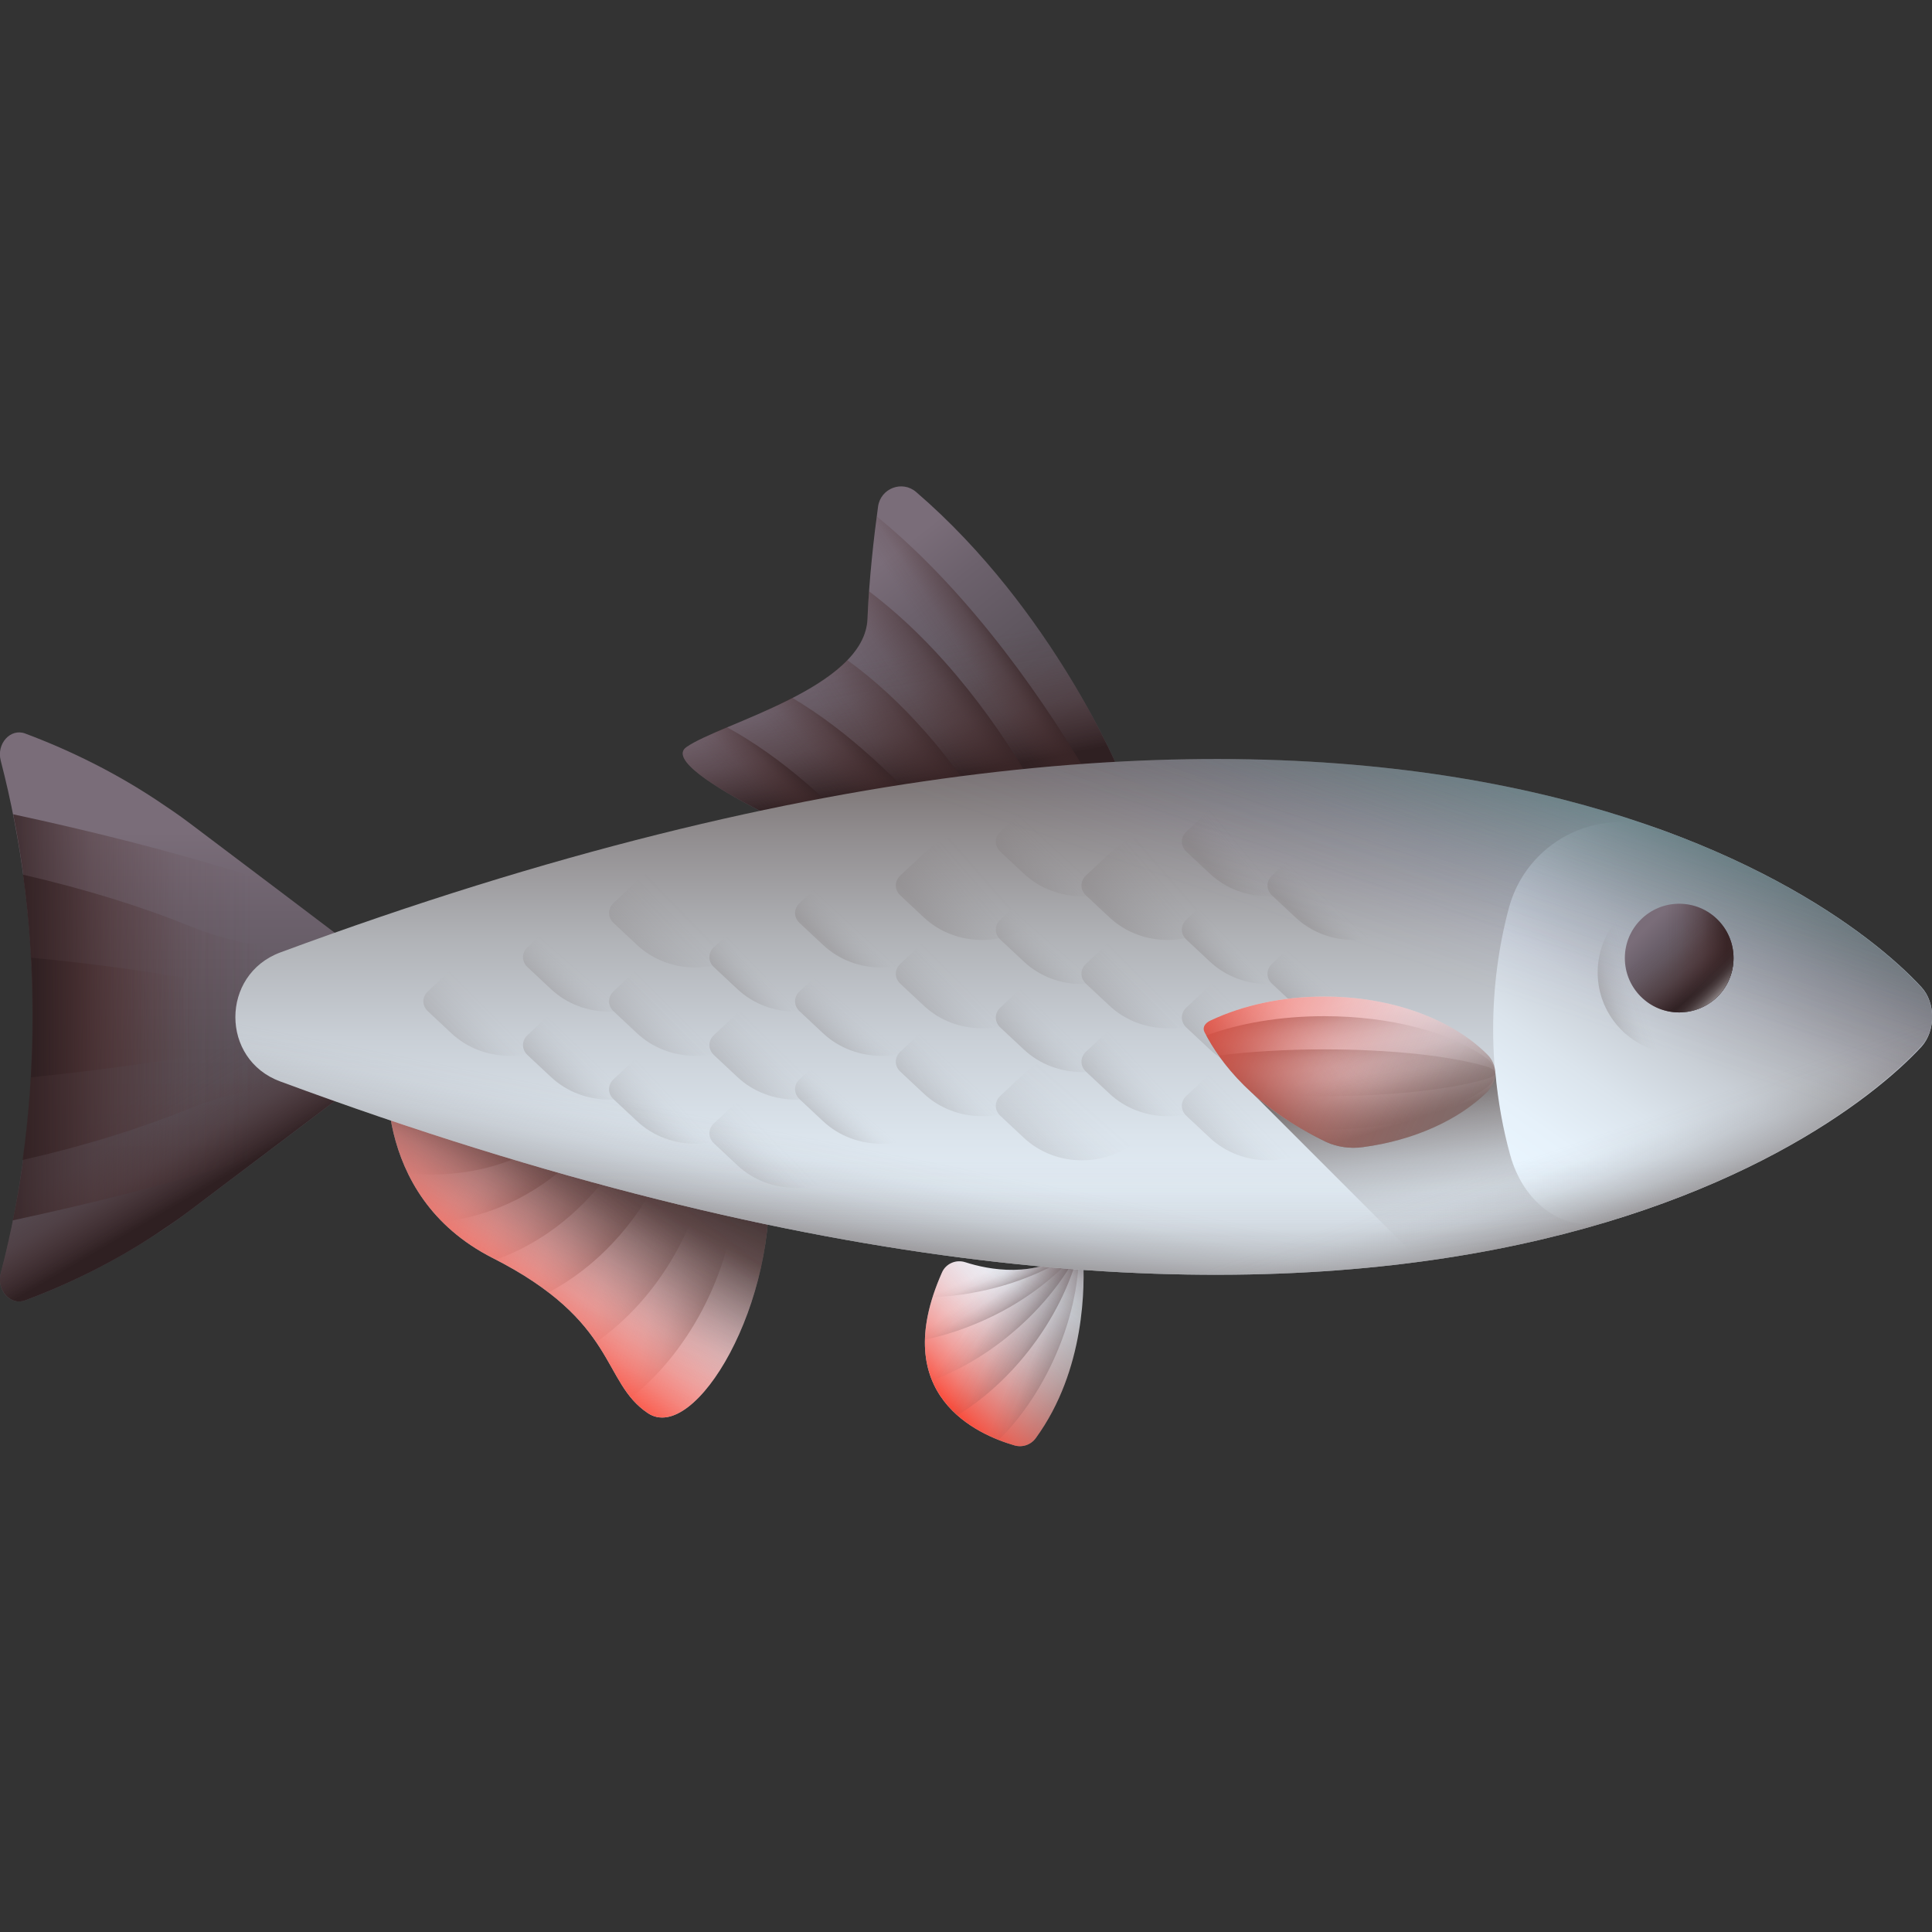 <svg id="Layer_44" enable-background="new 0 0 512 512" viewBox="0 0 512 512" xmlns="http://www.w3.org/2000/svg" xmlns:xlink="http://www.w3.org/1999/xlink"><rect x="0" y="0" width="512" height="512" fill="#333333" stroke="none"/><linearGradient id="lg1"><stop offset="0" stop-color="#eaf6ff"/><stop offset=".15" stop-color="#e6f1fa"/><stop offset=".319" stop-color="#dbe4ec"/><stop offset=".497" stop-color="#c9cfd6"/><stop offset=".681" stop-color="#b0b2b6"/><stop offset=".869" stop-color="#908c8e"/><stop offset="1" stop-color="#766e6e"/></linearGradient><linearGradient id="SVGID_1_" gradientTransform="matrix(1 .017 .017 -1 441.723 652.257)" gradientUnits="userSpaceOnUse" x1="-192.465" x2="-150.796" xlink:href="#lg1" y1="306.801" y2="277.57"/><linearGradient id="lg2"><stop offset="0" stop-color="#fd3e2b" stop-opacity="0"/><stop offset=".194" stop-color="#fd3e2b" stop-opacity=".011"/><stop offset=".328" stop-color="#fd3e2b" stop-opacity=".047"/><stop offset=".444" stop-color="#fd3e2b" stop-opacity=".108"/><stop offset=".55" stop-color="#fd3e2b" stop-opacity=".194"/><stop offset=".649" stop-color="#fd3e2b" stop-opacity=".306"/><stop offset=".743" stop-color="#fd3e2b" stop-opacity=".443"/><stop offset=".833" stop-color="#fd3e2b" stop-opacity=".606"/><stop offset=".917" stop-color="#fd3e2b" stop-opacity=".789"/><stop offset=".999" stop-color="#fd3e2b" stop-opacity=".996"/><stop offset="1" stop-color="#fd3e2b"/></linearGradient><linearGradient id="SVGID_00000150082610482478741380000011909716050792456881_" gradientTransform="matrix(.895 .446 .446 -.895 -102.552 377.849)" gradientUnits="userSpaceOnUse" x1="329.898" x2="311.391" xlink:href="#lg2" y1="211.396" y2="161.72"/><linearGradient id="lg3"><stop offset="0" stop-color="#593636" stop-opacity="0"/><stop offset=".277" stop-color="#543333" stop-opacity=".101"/><stop offset=".596" stop-color="#482d2e" stop-opacity=".396"/><stop offset=".933" stop-color="#332224" stop-opacity=".883"/><stop offset="1" stop-color="#2f2022"/></linearGradient><linearGradient id="SVGID_00000183967378990272656780000000430484789685846697_" gradientTransform="matrix(1 .017 .017 -1 441.723 652.257)" gradientUnits="userSpaceOnUse" x1="-175.64" x2="-161.278" xlink:href="#lg3" y1="294.338" y2="289.198"/><linearGradient id="SVGID_00000045620218275566344630000015011513580095445932_" gradientTransform="matrix(1 .017 .017 -1 441.723 652.257)" gradientUnits="userSpaceOnUse" x1="-184.422" x2="-167.642" xlink:href="#lg3" y1="299.81" y2="291.193"/><linearGradient id="SVGID_00000054265039132318167520000012602097235862582667_" gradientTransform="matrix(1 .017 .017 -1 441.723 652.257)" gradientUnits="userSpaceOnUse" x1="-185.548" x2="-172.396" xlink:href="#lg3" y1="304.246" y2="294.722"/><linearGradient id="SVGID_00000154423385938104890300000009148386281500520065_" gradientTransform="matrix(1 .017 .017 -1 441.723 652.257)" gradientUnits="userSpaceOnUse" x1="-183.491" x2="-177.596" xlink:href="#lg3" y1="308.97" y2="300.051"/><linearGradient id="SVGID_00000163755548910618921970000015698239395658769855_" gradientTransform="matrix(1 .017 .017 -1 441.723 652.257)" gradientUnits="userSpaceOnUse" x1="-181.543" x2="-178.671" xlink:href="#lg3" y1="313.741" y2="307.089"/><linearGradient id="SVGID_00000020385918252694338480000009853814752767125669_" gradientTransform="matrix(1 .017 .017 -1 441.723 652.257)" gradientUnits="userSpaceOnUse" x1="-176.804" x2="-169.094" xlink:href="#lg3" y1="307.439" y2="322.103"/><linearGradient id="SVGID_00000086687430139861484270000008463562623512231815_" gradientTransform="matrix(.996 -.09 .09 .996 -14.947 2022.812)" gradientUnits="userSpaceOnUse" x1="301.578" x2="323.255" xlink:href="#lg1" y1="-1662.037" y2="-1692.532"/><linearGradient id="lg4"><stop offset="0" stop-color="#766e6e" stop-opacity="0"/><stop offset=".166" stop-color="#766e6e" stop-opacity=".04"/><stop offset=".356" stop-color="#766e6e" stop-opacity=".158"/><stop offset=".558" stop-color="#766e6e" stop-opacity=".353"/><stop offset=".769" stop-color="#766e6e" stop-opacity=".626"/><stop offset=".985" stop-color="#766e6e" stop-opacity=".973"/><stop offset="1" stop-color="#766e6e"/></linearGradient><linearGradient id="SVGID_00000032647459897952615070000009841851189419241116_" gradientTransform="matrix(.996 -.09 .09 .996 -14.947 2022.812)" gradientUnits="userSpaceOnUse" x1="337.292" x2="363.011" xlink:href="#lg4" y1="-1665.197" y2="-1656.379"/><linearGradient id="SVGID_00000140011595158811047420000007515045731432020108_" gradientTransform="matrix(.996 -.09 .09 .996 -14.947 2022.812)" gradientUnits="userSpaceOnUse" x1="325.244" x2="356.107" xlink:href="#lg4" y1="-1676.013" y2="-1665.726"/><linearGradient id="SVGID_00000029755972798066195220000004129321989349375423_" gradientTransform="matrix(.996 -.09 .09 .996 -14.947 2022.812)" gradientUnits="userSpaceOnUse" x1="311.491" x2="338.924" xlink:href="#lg4" y1="-1684.844" y2="-1674.312"/><linearGradient id="SVGID_00000148630968160497782140000004457740914762604468_" gradientTransform="matrix(.996 -.09 .09 .996 -14.947 2022.812)" gradientUnits="userSpaceOnUse" x1="298.668" x2="331" xlink:href="#lg4" y1="-1691.488" y2="-1677.281"/><linearGradient id="SVGID_00000090283117202923002290000002864138268508889732_" gradientTransform="matrix(.996 -.09 .09 .996 -14.947 2022.812)" gradientUnits="userSpaceOnUse" x1="295.016" x2="312.652" xlink:href="#lg4" y1="-1694.769" y2="-1680.317"/><linearGradient id="SVGID_00000061458880581921909410000004734087196564375742_" gradientTransform="matrix(.996 -.09 .09 .996 -14.947 2022.812)" gradientUnits="userSpaceOnUse" x1="273.021" x2="314.763" xlink:href="#lg4" y1="-1708.953" y2="-1708.953"/><linearGradient id="SVGID_00000021077967229427242700000014023091025021062038_" gradientTransform="matrix(.996 -.09 .09 .996 -14.947 2022.812)" gradientUnits="userSpaceOnUse" x1="273.02" x2="303.843" xlink:href="#lg4" y1="-1714.491" y2="-1714.491"/><linearGradient id="SVGID_00000085215724961230887330000017677590821028378801_" gradientTransform="matrix(.978 -.209 .209 .978 -328.563 1892.443)" gradientUnits="userSpaceOnUse" x1="773.423" x2="810.781" xlink:href="#lg3" y1="-1406.956" y2="-1460.192"/><linearGradient id="SVGID_00000061461652702218512030000014700683894169813129_" gradientTransform="matrix(1 0 0 -1 0 514)" gradientUnits="userSpaceOnUse" x1="170.799" x2="127.527" xlink:href="#lg2" y1="223.53" y2="166.872"/><linearGradient id="lg5"><stop offset="0" stop-color="#7a6d79"/><stop offset=".255" stop-color="#6c616c"/><stop offset=".683" stop-color="#5b535b"/><stop offset="1" stop-color="#554e56"/></linearGradient><linearGradient id="SVGID_00000173848481821635581060000005781478980574348675_" gradientTransform="matrix(1 0 0 -1 0 514)" gradientUnits="userSpaceOnUse" x1="56.314" x2="56.314" xlink:href="#lg5" y1="293.625" y2="207.588"/><linearGradient id="SVGID_00000059997959564892642520000008490508421150046876_" gradientTransform="matrix(1 0 0 -1 0 514)" gradientUnits="userSpaceOnUse" x1="45.19" x2="60.591" xlink:href="#lg3" y1="229.011" y2="202.703"/><linearGradient id="SVGID_00000149354610599061433380000001150111665072005820_" gradientTransform="matrix(1 0 0 -1 0 514)" gradientUnits="userSpaceOnUse" x1="67.529" x2="-4.365" xlink:href="#lg3" y1="244.368" y2="244.368"/><linearGradient id="SVGID_00000182516606487984019990000018270404744027563167_" gradientTransform="matrix(1 0 0 -1 0 514)" gradientUnits="userSpaceOnUse" x1="70.737" x2="2.72" xlink:href="#lg3" y1="244.369" y2="244.369"/><linearGradient id="SVGID_00000065791416560835503260000010825099350967166598_" gradientTransform="matrix(1 0 0 -1 0 514)" gradientUnits="userSpaceOnUse" x1="50.845" x2="9.013" xlink:href="#lg3" y1="244.372" y2="244.372"/><linearGradient id="SVGID_00000036246070333247546890000004687385558608859014_" gradientTransform="matrix(1 0 0 -1 0 514)" gradientUnits="userSpaceOnUse" x1="213.529" x2="252.978" xlink:href="#lg5" y1="349.206" y2="299.043"/><linearGradient id="SVGID_00000080179514335968932070000007251114023048241544_" gradientTransform="matrix(1 0 0 -1 0 514)" gradientUnits="userSpaceOnUse" x1="233.497" x2="240.071" xlink:href="#lg3" y1="339.892" y2="305.923"/><linearGradient id="SVGID_00000093138185297603070860000014418794893943222154_" gradientTransform="matrix(1 0 0 -1 0 514)" gradientUnits="userSpaceOnUse" x1="252.401" x2="267.742" xlink:href="#lg3" y1="336.211" y2="346.439"/><linearGradient id="SVGID_00000098929742508955491140000012801296307373481602_" gradientTransform="matrix(1 0 0 -1 0 514)" gradientUnits="userSpaceOnUse" x1="239.895" x2="260.349" xlink:href="#lg3" y1="320.559" y2="334.805"/><linearGradient id="SVGID_00000035515365358383938690000013498952873168630411_" gradientTransform="matrix(1 0 0 -1 0 514)" gradientUnits="userSpaceOnUse" x1="227.789" x2="249.34" xlink:href="#lg3" y1="310.698" y2="324.578"/><linearGradient id="SVGID_00000052074888482694315160000008027433960111547579_" gradientTransform="matrix(1 0 0 -1 0 514)" gradientUnits="userSpaceOnUse" x1="216.699" x2="230.945" xlink:href="#lg3" y1="305.726" y2="318.145"/><linearGradient id="SVGID_00000163053814050663641520000006099330844848468916_" gradientTransform="matrix(1 0 0 -1 0 514)" gradientUnits="userSpaceOnUse" x1="202.427" x2="214.115" xlink:href="#lg3" y1="297.809" y2="308.767"/><linearGradient id="SVGID_00000023267371495988012040000007645290173214011574_" gradientTransform="matrix(1 0 0 -1 0 514)" gradientUnits="userSpaceOnUse" x1="287.171" x2="287.171" xlink:href="#lg1" y1="166.408" y2="312.36"/><linearGradient id="SVGID_00000007390038847677062650000004452085020062950542_" gradientTransform="matrix(1 0 0 -1 0 514)" gradientUnits="userSpaceOnUse" x1="410.392" x2="472.395" xlink:href="#lg1" y1="193.992" y2="281.895"/><linearGradient id="SVGID_00000072979035655438823830000011561835509953910176_" gradientTransform="matrix(1 0 0 -1 0 514)" gradientUnits="userSpaceOnUse" x1="300.427" x2="335.323" y1="283.793" y2="385.988"><stop offset="0" stop-color="#8795de" stop-opacity="0"/><stop offset=".105" stop-color="#8492dd" stop-opacity=".033"/><stop offset=".253" stop-color="#7c8cdb" stop-opacity=".125"/><stop offset=".427" stop-color="#6f81d8" stop-opacity=".276"/><stop offset=".621" stop-color="#5d72d3" stop-opacity=".486"/><stop offset=".828" stop-color="#465ece" stop-opacity=".751"/><stop offset="1" stop-color="#314dc9"/></linearGradient><linearGradient id="SVGID_00000014629248421153654520000007242393006660020882_" gradientTransform="matrix(1 0 0 -1 0 514)" gradientUnits="userSpaceOnUse" x1="305.477" x2="340.373" y1="298.58" y2="400.775"><stop offset="0" stop-color="#47a920" stop-opacity="0"/><stop offset=".143" stop-color="#44a822" stop-opacity=".035"/><stop offset=".315" stop-color="#3da528" stop-opacity=".138"/><stop offset=".503" stop-color="#31a132" stop-opacity=".308"/><stop offset=".702" stop-color="#219b41" stop-opacity=".545"/><stop offset=".907" stop-color="#0c9353" stop-opacity=".846"/><stop offset="1" stop-color="#02905d"/></linearGradient><linearGradient id="SVGID_00000114048133438887370150000011889484560747928708_" gradientTransform="matrix(1 0 0 -1 0 514)" gradientUnits="userSpaceOnUse" x1="278.217" x2="271.088" xlink:href="#lg4" y1="200.004" y2="164.354"/><linearGradient id="SVGID_00000140699000947372530060000010882398469658431115_" gradientTransform="matrix(1 0 0 -1 0 514)" gradientUnits="userSpaceOnUse" x1="287.171" x2="287.171" xlink:href="#lg4" y1="206.472" y2="159.556"/><linearGradient id="SVGID_00000052789034773971320080000007043255724677252269_" gradientTransform="matrix(-1 0 0 -1 -405.873 514)" gradientUnits="userSpaceOnUse" x1="-561.895" x2="-555.76" xlink:href="#lg4" y1="254.73" y2="247.65"/><linearGradient id="SVGID_00000128463058850699399710000016019041050934246836_" gradientTransform="matrix(-1 0 0 -1 -405.873 514)" gradientUnits="userSpaceOnUse" x1="-563.266" x2="-555.18" xlink:href="#lg4" y1="233.115" y2="224.711"/><linearGradient id="SVGID_00000026134038250030111380000017959894797212518531_" gradientTransform="matrix(1 0 0 -1 0 514)" gradientUnits="userSpaceOnUse" x1="182.892" x2="169.376" xlink:href="#lg4" y1="270.91" y2="257.75"/><linearGradient id="SVGID_00000016044400901045787370000011788034711088651142_" gradientTransform="matrix(-1 0 0 -1 -405.873 514)" gradientUnits="userSpaceOnUse" x1="-586.199" x2="-576.63" xlink:href="#lg4" y1="245.048" y2="235.478"/><linearGradient id="SVGID_00000042717104137054130770000016132221520584766639_" gradientTransform="matrix(-1 0 0 -1 -405.873 514)" gradientUnits="userSpaceOnUse" x1="-585.913" x2="-576.812" xlink:href="#lg4" y1="221.481" y2="212.859"/><linearGradient id="SVGID_00000098206428440327198930000012035713464803504275_" gradientTransform="matrix(-1 0 0 -1 -405.873 514)" gradientUnits="userSpaceOnUse" x1="-536.986" x2="-527.417" xlink:href="#lg4" y1="245.048" y2="235.478"/><linearGradient id="SVGID_00000142864241103658820710000018126249318539398308_" gradientTransform="matrix(-1 0 0 -1 -405.873 514)" gradientUnits="userSpaceOnUse" x1="-610.093" x2="-604.348" xlink:href="#lg4" y1="254.118" y2="248.533"/><linearGradient id="SVGID_00000025440159517859852850000008393717786005938088_" gradientTransform="matrix(-1 0 0 -1 -405.873 514)" gradientUnits="userSpaceOnUse" x1="-614.059" x2="-603.716" xlink:href="#lg4" y1="234.649" y2="224.146"/><linearGradient id="SVGID_00000029737557176317073560000009902900574273215925_" gradientTransform="matrix(-1 0 0 -1 -405.873 514)" gradientUnits="userSpaceOnUse" x1="-613.022" x2="-602.013" xlink:href="#lg4" y1="210.274" y2="199.425"/><linearGradient id="SVGID_00000163045483945729703400000009759604239729795466_" gradientTransform="matrix(-1 0 0 -1 -405.873 514)" gradientUnits="userSpaceOnUse" x1="-634.118" x2="-628.44" xlink:href="#lg4" y1="266.801" y2="260.65"/><linearGradient id="SVGID_00000086663819377996728800000015154146512232941699_" gradientTransform="matrix(-1 0 0 -1 -405.873 514)" gradientUnits="userSpaceOnUse" x1="-634.762" x2="-628.157" xlink:href="#lg4" y1="244.005" y2="236.299"/><linearGradient id="SVGID_00000006668173895771577720000011432609746470554762_" gradientTransform="matrix(-1 0 0 -1 -405.873 514)" gradientUnits="userSpaceOnUse" x1="-633.987" x2="-628.173" xlink:href="#lg4" y1="219.7" y2="212.785"/><linearGradient id="SVGID_00000042702054925292093540000005377489334472021648_" gradientTransform="matrix(-1 0 0 -1 -405.873 514)" gradientUnits="userSpaceOnUse" x1="-688.41" x2="-679.896" xlink:href="#lg4" y1="286.917" y2="277.615"/><linearGradient id="SVGID_00000052088293050604931460000011990720788195051453_" gradientTransform="matrix(-1 0 0 -1 -405.873 514)" gradientUnits="userSpaceOnUse" x1="-687.144" x2="-681.008" xlink:href="#lg4" y1="262.029" y2="254.949"/><linearGradient id="SVGID_00000145051901500594927230000002195668351622184870_" gradientTransform="matrix(-1 0 0 -1 -405.873 514)" gradientUnits="userSpaceOnUse" x1="-688.515" x2="-680.429" xlink:href="#lg4" y1="240.414" y2="232.01"/><linearGradient id="SVGID_00000139996103573198646930000008389421475378845351_" gradientTransform="matrix(-1 0 0 -1 -405.873 514)" gradientUnits="userSpaceOnUse" x1="-692.948" x2="-678.689" xlink:href="#lg4" y1="222.008" y2="205.713"/><linearGradient id="SVGID_00000145753240739618503410000007738673415173872315_" gradientTransform="matrix(-1 0 0 -1 -405.873 514)" gradientUnits="userSpaceOnUse" x1="-717.021" x2="-702.949" xlink:href="#lg4" y1="280.848" y2="268.535"/><linearGradient id="SVGID_00000145741993686949182670000009922452466305470135_" gradientTransform="matrix(-1 0 0 -1 -405.873 514)" gradientUnits="userSpaceOnUse" x1="-711.448" x2="-701.879" xlink:href="#lg4" y1="252.346" y2="242.777"/><linearGradient id="SVGID_00000145059457457823783470000015543484778786590397_" gradientTransform="matrix(-1 0 0 -1 -405.873 514)" gradientUnits="userSpaceOnUse" x1="-711.162" x2="-702.061" xlink:href="#lg4" y1="228.779" y2="220.158"/><linearGradient id="SVGID_00000048478569470562131980000001983525383200626870_" gradientTransform="matrix(-1 0 0 -1 -405.873 514)" gradientUnits="userSpaceOnUse" x1="-667.808" x2="-653.736" xlink:href="#lg4" y1="280.848" y2="268.535"/><linearGradient id="SVGID_00000105421284269317391320000009050780305979486398_" gradientTransform="matrix(-1 0 0 -1 -405.873 514)" gradientUnits="userSpaceOnUse" x1="-662.235" x2="-652.666" xlink:href="#lg4" y1="252.346" y2="242.777"/><linearGradient id="SVGID_00000170998026601750702200000002870084034674566823_" gradientTransform="matrix(-1 0 0 -1 -405.873 514)" gradientUnits="userSpaceOnUse" x1="-661.988" x2="-653.365" xlink:href="#lg4" y1="228.682" y2="219.521"/><linearGradient id="SVGID_00000139285738631426802600000015474636665006080185_" gradientTransform="matrix(-1 0 0 -1 -405.873 514)" gradientUnits="userSpaceOnUse" x1="-737.104" x2="-729.262" xlink:href="#lg4" y1="287.007" y2="280.446"/><linearGradient id="SVGID_00000009561804828776400750000002904672399209857725_" gradientTransform="matrix(-1 0 0 -1 -405.873 514)" gradientUnits="userSpaceOnUse" x1="-735.341" x2="-729.597" xlink:href="#lg4" y1="261.417" y2="255.831"/><linearGradient id="SVGID_00000078740435632057112040000000961380356733632423_" gradientTransform="matrix(-1 0 0 -1 -405.873 514)" gradientUnits="userSpaceOnUse" x1="-739.308" x2="-728.965" xlink:href="#lg4" y1="241.948" y2="231.445"/><linearGradient id="SVGID_00000164482247266838309570000017827916758719613858_" gradientTransform="matrix(-1 0 0 -1 -405.873 514)" gradientUnits="userSpaceOnUse" x1="-738.27" x2="-727.262" xlink:href="#lg4" y1="217.573" y2="206.724"/><linearGradient id="SVGID_00000016073585650100240310000004063107684651633339_" gradientTransform="matrix(-1 0 0 -1 -405.873 514)" gradientUnits="userSpaceOnUse" x1="-759.367" x2="-753.689" xlink:href="#lg4" y1="274.1" y2="267.949"/><linearGradient id="SVGID_00000036220132383393421130000015826377112280647824_" gradientTransform="matrix(-1 0 0 -1 -405.873 514)" gradientUnits="userSpaceOnUse" x1="-760.011" x2="-753.406" xlink:href="#lg4" y1="251.304" y2="243.598"/><linearGradient id="SVGID_00000132788994505917668170000015099235146296101273_" gradientTransform="matrix(-1 0 0 -1 -405.873 514)" gradientUnits="userSpaceOnUse" x1="-759.236" x2="-753.422" xlink:href="#lg4" y1="226.998" y2="220.084"/><linearGradient id="SVGID_00000160187937187150791000000008566009061471892926_" gradientTransform="matrix(1 0 0 -1 0 514)" gradientUnits="userSpaceOnUse" x1="311.092" x2="321.044" xlink:href="#lg4" y1="174.639" y2="145.776"/><linearGradient id="SVGID_00000032635272849353438920000001112408549133725871_" gradientTransform="matrix(1 0 0 -1 0 514)" gradientUnits="userSpaceOnUse" x1="382.39" x2="375.816" xlink:href="#lg4" y1="182.462" y2="226.659"/><linearGradient id="SVGID_00000070824395009192263200000014440994299402293905_" gradientTransform="matrix(1.711 0 0 -1 -1287.678 831.385)" gradientUnits="userSpaceOnUse" x1="955.917" x2="971.276" xlink:href="#lg1" y1="563.074" y2="534.55"/><linearGradient id="SVGID_00000171685709141390625540000005102759333839190435_" gradientTransform="matrix(1.711 0 0 -1 -1287.678 831.385)" gradientUnits="userSpaceOnUse" x1="963.807" x2="976.659" xlink:href="#lg4" y1="547.613" y2="528.493"/><linearGradient id="SVGID_00000023997632871097223230000012079542384631625911_" gradientTransform="matrix(1 0 0 -1 0 514)" gradientUnits="userSpaceOnUse" x1="358.304" x2="354.831" xlink:href="#lg4" y1="233.148" y2="251.166"/><linearGradient id="SVGID_00000175300942214150361670000003536205395972846228_" gradientTransform="matrix(1.711 0 0 -1 -1287.678 831.385)" gradientUnits="userSpaceOnUse" x1="958.865" x2="982.634" xlink:href="#lg4" y1="551.721" y2="525.576"/><linearGradient id="SVGID_00000054228197271939068480000012709892172394814892_" gradientTransform="matrix(1 0 0 -1 0 514)" gradientUnits="userSpaceOnUse" x1="360.351" x2="358.397" xlink:href="#lg4" y1="226.492" y2="241.904"/><linearGradient id="SVGID_00000172441815151813875390000017125100552948199816_" gradientTransform="matrix(1 0 0 -1 0 514)" gradientUnits="userSpaceOnUse" x1="357.416" x2="339.616" xlink:href="#lg4" y1="234.263" y2="215.594"/><linearGradient id="SVGID_00000163784153598963599110000007731116486832083352_" gradientTransform="matrix(1 0 0 -1 0 514)" gradientUnits="userSpaceOnUse" x1="440.888" x2="304.035" xlink:href="#lg2" y1="193.263" y2="256.088"/><linearGradient id="SVGID_00000049930853796047822810000003858315594983453322_" gradientTransform="matrix(1 0 0 -1 0 514)" gradientUnits="userSpaceOnUse" x1="433.739" x2="416.321" xlink:href="#lg4" y1="252.684" y2="247.11"/><linearGradient id="SVGID_00000021098002554533824850000006222894455175911094_" gradientTransform="matrix(0 1 -1 0 7406.218 -4482.529)" gradientUnits="userSpaceOnUse" x1="4728.088" x2="4742.191" xlink:href="#lg5" y1="6969.579" y2="6955.476"/><linearGradient id="SVGID_00000054979003026434329400000016584477058722040223_" gradientTransform="matrix(0 1 -1 0 7406.218 -4482.529)" gradientUnits="userSpaceOnUse" x1="4736.435" x2="4736.435" xlink:href="#lg3" y1="6964.958" y2="6948.726"/><linearGradient id="SVGID_00000040537007976277238070000011252098880027261835_" gradientTransform="matrix(0 1 -1 0 7406.218 -4482.529)" gradientUnits="userSpaceOnUse" x1="4731.336" x2="4744.54" xlink:href="#lg3" y1="6965.02" y2="6955.211"/><linearGradient id="SVGID_00000003066292447755922730000009441548922372344975_" gradientTransform="matrix(0 1 -1 0 7406.218 -4482.529)" gradientUnits="userSpaceOnUse" x1="4741.811" x2="4748.619" y1="6955.856" y2="6949.048"><stop offset="0" stop-color="#fff" stop-opacity="0"/><stop offset=".161" stop-color="#fff" stop-opacity=".013"/><stop offset=".291" stop-color="#fff" stop-opacity=".052"/><stop offset=".41" stop-color="#fff" stop-opacity=".119"/><stop offset=".524" stop-color="#fff" stop-opacity=".213"/><stop offset=".633" stop-color="#fff" stop-opacity=".335"/><stop offset=".738" stop-color="#fff" stop-opacity=".484"/><stop offset=".841" stop-color="#fff" stop-opacity=".661"/><stop offset=".939" stop-color="#fff" stop-opacity=".86"/><stop offset="1" stop-color="#fff"/></linearGradient><g><g><path d="m287 332.7c.5 7.8.7 30.3-12.5 48.4-1.3 1.8-3.6 2.6-5.8 1.9-9.5-2.8-33.5-13.1-19.1-45.7 1-2.4 3.7-3.6 6.2-2.8 6.2 2 18.5 4.4 28.9-3 .9-.7 2.2 0 2.3 1.2z" fill="url(#SVGID_1_)"/><path d="m287 332.7c.5 7.8.7 30.3-12.5 48.4-1.3 1.8-3.6 2.6-5.8 1.9-9.5-2.8-33.5-13.1-19.1-45.7 1-2.4 3.7-3.6 6.2-2.8 6.2 2 18.5 4.4 28.9-3 .9-.7 2.2 0 2.3 1.2z" fill="url(#SVGID_00000150082610482478741380000011909716050792456881_)"/><g opacity=".55"><path d="m279.2 360.4c4.5-9.8 6.7-19.8 6.8-29.1-.4-.2-1-.1-1.4.2-10.4 7.4-22.6 5-28.9 3-2.5-.8-5.1.4-6.2 2.8-12.6 28.6 4.5 40.1 15.2 44.3 5.7-5.7 10.7-12.9 14.5-21.2z" fill="url(#SVGID_00000183967378990272656780000000430484789685846697_)"/><path d="m286 331.3c-.4-.2-1-.1-1.4.2-10.4 7.4-22.6 5-28.9 3-2.5-.8-5.1.4-6.2 2.8-8.6 19.6-3.4 31.1 4.2 37.8 6.8-4.2 13.2-9.9 18.8-17 6.7-8.5 11.2-17.8 13.5-26.8z" fill="url(#SVGID_00000045620218275566344630000015011513580095445932_)"/><path d="m286 331.3c-.4-.2-1-.1-1.4.2-10.4 7.4-22.6 5-28.9 3-2.5-.8-5.1.4-6.2 2.8-5.5 12.5-5.4 21.8-2.5 28.6 6.7-2.6 13.5-6.4 19.7-11.4 8.5-6.8 15.1-14.9 19.3-23.2z" fill="url(#SVGID_00000054265039132318167520000012602097235862582667_)"/><path d="m284.6 331.5c-10.4 7.4-22.6 5-28.9 3-2.5-.8-5.1.4-6.2 2.8-3 6.8-4.3 12.7-4.4 17.7 5.5-1.1 11.1-3 16.7-5.6 9.9-4.6 18.1-11 24.2-18.1-.4-.1-1-.1-1.4.2z" fill="url(#SVGID_00000154423385938104890300000009148386281500520065_)"/><path d="m257.7 342.6c10.8-1.9 20.5-6 28.2-11.3-.4-.2-1-.1-1.4.2-10.4 7.4-22.6 5-28.9 3-2.5-.8-5.1.4-6.2 2.8-1 2.3-1.8 4.4-2.5 6.5 3.7-.2 7.2-.5 10.8-1.2z" fill="url(#SVGID_00000163755548910618921970000015698239395658769855_)"/></g><path d="m284.6 331.5c-10.4 7.4-22.6 5-28.9 3-2.5-.8-5.1.4-6.2 2.8-3.3 7.6-4.6 14-4.4 19.3l39.9.7c2.5-10.7 2.3-20.1 2-24.7-.1-1.1-1.4-1.8-2.4-1.1z" fill="url(#SVGID_00000020385918252694338480000009853814752767125669_)" opacity=".55"/></g><g><path d="m103 280s-5.7 36.5 27.6 53.4 28.7 32.8 41.1 41.1 35-29.3 31.8-64.6c.1 0-29.4 14.6-100.5-29.9z" fill="url(#SVGID_00000086687430139861484270000008463562623512231815_)"/><g><path d="m195.9 311.8c-1.6 24.2-12.4 45.5-28.6 58.6-7.3-8.9-8.1-22.6-36.6-37-33.4-16.9-27.7-53.4-27.7-53.4 50.5 31.6 80 33.4 92.9 31.8z" fill="url(#SVGID_00000032647459897952615070000009841851189419241116_)"/><path d="m158.1 355.6c-4.6-6.7-11.9-14.4-27.4-22.2-33.4-16.9-27.7-53.4-27.7-53.4 41.2 25.8 68.4 31.7 84 32.2-4.8 18.3-15.1 33.7-28.9 43.4z" fill="url(#SVGID_00000140011595158811047420000007515045731432020108_)"/><path d="m145.4 342.5c-3.9-3-8.7-6-14.7-9.1-33.4-16.9-27.7-53.4-27.7-53.4 32.2 20.2 55.9 28.2 72.1 31-6.8 13.7-17.1 24.8-29.7 31.5z" fill="url(#SVGID_00000029755972798066195220000004129321989349375423_)"/><path d="m131.5 333.8c-.3-.1-.5-.3-.8-.4-33.4-16.9-27.7-53.4-27.7-53.4 25.1 15.7 45.1 24.1 60.3 28.3-8 11.9-19 20.9-31.8 25.5z" fill="url(#SVGID_00000148630968160497782140000004457740914762604468_)"/><path d="m117.3 323.8c-18.3-18.2-14.3-43.8-14.3-43.8 20.3 12.7 37.1 20.6 50.9 25.3-9.9 10.2-22.5 16.9-36.6 18.5z" fill="url(#SVGID_00000090283117202923002290000002864138268508889732_)"/><path d="m119.9 311c-4 .4-8 .3-11.8-.1-7.5-15.4-5.1-30.9-5.1-30.9 16.4 10.3 30.6 17.4 42.7 22.3-7.7 4.8-16.4 7.9-25.8 8.7z" fill="url(#SVGID_00000061458880581921909410000004734087196564375742_)"/><path d="m122.3 299.7c-6.3.6-12.5.1-18.4-1.3-2.1-10.3-.9-18.4-.9-18.4 11.5 7.2 21.9 12.9 31.3 17.3-3.8 1.2-7.8 2-12 2.4z" fill="url(#SVGID_00000021077967229427242700000014023091025021062038_)"/><path d="m103 280s-5.7 36.5 27.6 53.4 28.7 32.8 41.1 41.1 35-29.3 31.8-64.6c.1 0-29.4 14.6-100.5-29.9z" fill="url(#SVGID_00000085215724961230887330000017677590821028378801_)"/><path d="m103 280s-5.7 36.5 27.6 53.4 28.7 32.8 41.1 41.1 35-29.3 31.8-64.6c.1 0-29.4 14.6-100.5-29.9z" fill="url(#SVGID_00000061461652702218512030000014700683894169813129_)"/></g></g><g><path d="m109.2 262.7c4.5 3.4 4.5 10.2 0 13.6-17.8 13.5-56.3 42.6-59 44.6-2.9 2.2-5.8 4.2-8.9 6.2-10.7 7-22.3 12.9-34.6 17.5-4 1.5-7.7-2.7-6.5-7.2 5.5-21.1 8.5-44 8.5-67.9s-3-46.7-8.5-67.9c-1.2-4.5 2.6-8.7 6.5-7.2 12.3 4.6 24 10.5 34.6 17.5 3 2 6 4 8.9 6.2 2.7 2 41.2 31.1 59 44.6z" fill="url(#SVGID_00000173848481821635581060000005781478980574348675_)"/><path d="m8.7 269.5c0 23.9-3 46.7-8.5 67.9-1.2 4.5 2.6 8.7 6.5 7.2 12.3-4.6 24-10.5 34.6-17.5 3-2 6-4 8.9-6.2 2.7-2 41.1-31.1 59-44.6 4.5-3.4 4.5-10.2 0-13.6-9-6.8-23.3-17.7-35.6-26.9h-67c1.4 10.9 2.1 22.2 2.1 33.7z" fill="url(#SVGID_00000059997959564892642520000008490508421150046876_)"/><g><path d="m75.6 237.2c-3.7-2.8-7.9-4.8-12.3-6.1-.7-.2-1.4-.4-2.1-.6-17.9-5.4-37.2-10.3-57.7-14.7 3.4 17.1 5.2 35.1 5.2 53.7 0 18.7-1.8 36.8-5.3 53.9 20.5-4.4 39.9-9.3 57.7-14.7.7-.2 1.4-.4 2-.6 4.3-1.2 8.3-3.3 11.9-6 11.9-9 25.5-19.3 34.2-25.9 4.5-3.4 4.5-10.2 0-13.6-8.5-6.4-21.8-16.4-33.6-25.4z" fill="url(#SVGID_00000149354610599061433380000001150111665072005820_)"/><path d="m6.1 231.8c1.7 12.2 2.5 24.8 2.5 37.7 0 13-.9 25.7-2.6 37.9 16.4-3.7 31.4-8.4 44.7-13.8 4.9-2 10.2-3.5 15.8-4.6l.7-1 1.4.7c4.5-.8 9.1-1.2 13.7-1.4v-35.4c-11.2-.4-22.2-2.5-31.6-6.3-13.2-5.4-28.2-10-44.6-13.8z" fill="url(#SVGID_00000182516606487984019990000018270404744027563167_)"/><path d="m8.3 253.8c.3 5.2.4 10.4.4 15.7 0 5.4-.2 10.7-.5 16 15.5-1.6 29.8-3.5 42.6-5.6 9.4-1.6 20.4-2.5 31.6-2.7v-15c-11.2-.2-22.2-1.1-31.6-2.7-12.7-2.3-27-4.2-42.5-5.7z" fill="url(#SVGID_00000065791416560835503260000010825099350967166598_)"/></g></g><g><path d="m296.9 205s-17.7-43.3-54.1-74.6c-3.7-3.2-9.4-1-10.1 3.8-1.1 8-2.4 19.4-2.8 29.7-.6 18.4-39.1 27.8-48 34.1s46.2 29.3 46.2 29.3z" fill="url(#SVGID_00000036246070333247546890000004687385558608859014_)"/><path d="m296.9 205s-17.7-43.3-54.1-74.6c-3.7-3.2-9.4-1-10.1 3.8-1.1 8-2.4 19.4-2.8 29.7-.6 18.4-39.1 27.8-48 34.1s46.2 29.3 46.2 29.3z" fill="url(#SVGID_00000080179514335968932070000007251114023048241544_)"/><g><path d="m289.5 207.4c-11.5-19.8-31.5-49.6-57.1-70.5-1 7.8-2.1 17.8-2.4 27-.6 18.4-39.1 27.8-48 34.1-8.9 6.2 46.2 29.3 46.2 29.3z" fill="url(#SVGID_00000093138185297603070860000014418794893943222154_)"/><path d="m275.9 211.7c-10.9-19.3-25.9-40.1-45.6-55-.2 2.4-.3 4.8-.4 7.1-.6 18.4-39.1 27.8-48 34.1-8.9 6.2 46.2 29.3 46.2 29.3z" fill="url(#SVGID_00000098929742508955491140000012801296307373481602_)"/><path d="m261.9 216.3c-9.9-15.5-22.3-30.5-37.4-41.4-11 11.4-35.7 18.1-42.6 23-8.9 6.2 46.2 29.3 46.2 29.3z" fill="url(#SVGID_00000035515365358383938690000013498952873168630411_)"/><path d="m249.7 220.2c-11.3-13.4-24.8-26.4-39.8-35.3-11 5.7-23.3 9.7-27.9 12.9-8.9 6.2 46.2 29.3 46.2 29.3z" fill="url(#SVGID_00000052074888482694315160000008027433960111547579_)"/><path d="m232.1 225.9c-11.4-12.9-24.7-25.1-39.5-33.2-4.6 2-8.5 3.6-10.6 5.1-8.9 6.2 46.2 29.3 46.2 29.3z" fill="url(#SVGID_00000163053814050663641520000006099330844848468916_)"/></g></g><path d="m74.3 252.4c-15.9 5.9-15.9 28.4 0 34.2 286.9 106.2 409 18.8 434.9-9.2 3.8-4.2 3.8-11.7 0-15.8-25.9-28.1-148-115.4-434.9-9.2z" fill="url(#SVGID_00000023267371495988012040000007645290173214011574_)"/><path d="m509.1 261.6c-9.4-10.2-31.4-28.1-69.4-41.9-16.8-6.1-35.1 3.6-39.8 20.8-2.7 10.1-4.2 20.9-4.2 32.3 0 11.7 1.6 22.8 4.4 33.1 3.7 13.4 14.9 21.1 25.9 17.8 46.5-14 72.6-35.1 83.1-46.4 3.9-4 3.9-11.6 0-15.7z" fill="url(#SVGID_00000007390038847677062650000004452085020062950542_)"/><g><path d="m74.3 252.4c-15.9 5.9-15.9 28.4 0 34.2 286.9 106.2 409 18.8 434.9-9.2 3.8-4.2 3.8-11.7 0-15.8-25.9-28.1-148-115.4-434.9-9.2z" fill="url(#SVGID_00000072979035655438823830000011561835509953910176_)"/><path d="m74.3 252.4c-15.9 5.9-15.9 28.4 0 34.2 286.9 106.2 409 18.8 434.9-9.2 3.8-4.2 3.8-11.7 0-15.8-25.9-28.1-148-115.4-434.9-9.2z" fill="url(#SVGID_00000014629248421153654520000007242393006660020882_)"/><path d="m74.3 252.4c-15.9 5.9-15.9 28.4 0 34.2 286.9 106.2 409 18.8 434.9-9.2 3.8-4.2 3.8-11.7 0-15.8-25.9-28.1-148-115.4-434.9-9.2z" fill="url(#SVGID_00000114048133438887370150000011889484560747928708_)"/><path d="m74.3 252.4c-15.9 5.9-15.9 28.4 0 34.2 286.9 106.2 409 18.8 434.9-9.2 3.8-4.2 3.8-11.7 0-15.8-25.9-28.1-148-115.4-434.9-9.2z" fill="url(#SVGID_00000140699000947372530060000010882398469658431115_)"/><g><g opacity=".25"><g><g><path d="m176.9 245.2c-8.5-8-22.4-8-30.9 0l-6.2 5.8c-1.6 1.5-1.6 3.8 0 5.3l6.2 5.8c8.5 8 22.4 8 30.9 0 5-4.8 5-12.3 0-16.9z" fill="url(#SVGID_00000052789034773971320080000007043255724677252269_)"/><path d="m176.9 268.5c-8.5-8-22.4-8-30.9 0l-6.2 5.8c-1.6 1.5-1.6 3.8 0 5.3l6.2 5.8c8.5 8 22.4 8 30.9 0 5-4.7 5-12.2 0-16.9z" fill="url(#SVGID_00000128463058850699399710000016019041050934246836_)"/></g><g><path d="m199.7 233.5c-8.5-8-22.4-8-30.9 0l-6.2 5.8c-1.6 1.5-1.6 3.8 0 5.3l6.2 5.8c8.5 8 22.4 8 30.9 0 4.9-4.7 4.9-12.2 0-16.9z" fill="url(#SVGID_00000026134038250030111380000017959894797212518531_)"/><path d="m199.7 256.9c-8.5-8-22.4-8-30.9 0l-6.2 5.8c-1.6 1.5-1.6 3.8 0 5.3l6.2 5.8c8.5 8 22.4 8 30.9 0 4.9-4.8 4.9-12.3 0-16.9z" fill="url(#SVGID_00000016044400901045787370000011788034711088651142_)"/><path d="m199.7 280.2c-8.5-8-22.4-8-30.9 0l-6.2 5.8c-1.6 1.5-1.6 3.8 0 5.3l6.2 5.8c8.5 8 22.4 8 30.9 0 4.9-4.7 4.9-12.3 0-16.9z" fill="url(#SVGID_00000042717104137054130770000016132221520584766639_)"/></g><path d="m150.5 256.9c-8.5-8-22.4-8-30.9 0l-6.2 5.8c-1.6 1.5-1.6 3.8 0 5.3l6.2 5.8c8.5 8 22.4 8 30.9 0 4.9-4.8 4.9-12.3 0-16.9z" fill="url(#SVGID_00000098206428440327198930000012035713464803504275_)"/></g><g><g><path d="m226.3 245.2c-8.5-8-22.4-8-30.9 0l-6.2 5.8c-1.6 1.5-1.6 3.8 0 5.3l6.2 5.8c8.5 8 22.4 8 30.9 0 4.9-4.8 4.9-12.3 0-16.9z" fill="url(#SVGID_00000142864241103658820710000018126249318539398308_)"/><path d="m226.3 268.5c-8.5-8-22.4-8-30.9 0l-6.2 5.8c-1.6 1.5-1.6 3.8 0 5.3l6.2 5.8c8.5 8 22.4 8 30.9 0 4.9-4.7 4.9-12.2 0-16.9z" fill="url(#SVGID_00000025440159517859852850000008393717786005938088_)"/><path d="m226.3 291.9c-8.5-8-22.4-8-30.9 0l-6.2 5.8c-1.6 1.5-1.6 3.8 0 5.3l6.2 5.8c8.5 8 22.4 8 30.9 0 4.9-4.8 4.9-12.3 0-16.9z" fill="url(#SVGID_00000029737557176317073560000009902900574273215925_)"/></g><g><path d="m249 233.5c-8.5-8-22.4-8-30.9 0l-6.2 5.8c-1.6 1.5-1.6 3.8 0 5.3l6.2 5.8c8.5 8 22.4 8 30.9 0 4.9-4.7 4.9-12.2 0-16.9z" fill="url(#SVGID_00000163045483945729703400000009759604239729795466_)"/><path d="m249 256.9c-8.5-8-22.4-8-30.9 0l-6.2 5.8c-1.6 1.5-1.6 3.8 0 5.3l6.2 5.8c8.5 8 22.4 8 30.9 0 4.9-4.8 4.9-12.3 0-16.9z" fill="url(#SVGID_00000086663819377996728800000015154146512232941699_)"/><path d="m249 280.2c-8.5-8-22.4-8-30.9 0l-6.2 5.8c-1.6 1.5-1.6 3.8 0 5.3l6.2 5.8c8.5 8 22.4 8 30.9 0 4.9-4.7 4.9-12.3 0-16.9z" fill="url(#SVGID_00000006668173895771577720000011432609746470554762_)"/></g></g></g><g opacity=".25"><g><g><path d="m302.2 214.6c-8.5-8-22.4-8-30.9 0l-6.2 5.8c-1.6 1.5-1.6 3.8 0 5.3l6.2 5.8c8.5 8 22.4 8 30.9 0 5-4.8 5-12.3 0-16.9z" fill="url(#SVGID_00000042702054925292093540000005377489334472021648_)"/><path d="m302.2 237.9c-8.5-8-22.4-8-30.9 0l-6.2 5.8c-1.6 1.5-1.6 3.8 0 5.3l6.2 5.8c8.5 8 22.4 8 30.9 0 5-4.8 5-12.3 0-16.9z" fill="url(#SVGID_00000052088293050604931460000011990720788195051453_)"/><path d="m302.2 261.2c-8.5-8-22.4-8-30.9 0l-6.2 5.8c-1.6 1.5-1.6 3.8 0 5.3l6.2 5.8c8.5 8 22.4 8 30.9 0 5-4.7 5-12.2 0-16.9z" fill="url(#SVGID_00000145051901500594927230000002195668351622184870_)"/><path d="m302.2 284.6c-8.5-8-22.4-8-30.9 0l-6.2 5.8c-1.6 1.5-1.6 3.8 0 5.3l6.2 5.8c8.5 8 22.4 8 30.9 0 5-4.8 5-12.3 0-16.9z" fill="url(#SVGID_00000139996103573198646930000008389421475378845351_)"/></g><g><path d="m324.9 226.2c-8.5-8-22.4-8-30.9 0l-6.2 5.8c-1.6 1.5-1.6 3.8 0 5.3l6.2 5.8c8.5 8 22.4 8 30.9 0 5-4.7 5-12.2 0-16.9z" fill="url(#SVGID_00000145753240739618503410000007738673415173872315_)"/><path d="m324.9 249.6c-8.5-8-22.4-8-30.9 0l-6.2 5.8c-1.6 1.5-1.6 3.8 0 5.3l6.2 5.8c8.5 8 22.4 8 30.9 0 5-4.8 5-12.3 0-16.9z" fill="url(#SVGID_00000145741993686949182670000009922452466305470135_)"/><path d="m324.9 272.9c-8.5-8-22.4-8-30.9 0l-6.2 5.8c-1.6 1.5-1.6 3.8 0 5.3l6.2 5.8c8.5 8 22.4 8 30.9 0 5-4.7 5-12.3 0-16.9z" fill="url(#SVGID_00000145059457457823783470000015543484778786590397_)"/></g><g><path d="m275.7 226.2c-8.5-8-22.4-8-30.9 0l-6.2 5.8c-1.6 1.5-1.6 3.8 0 5.3l6.2 5.8c8.5 8 22.4 8 30.9 0 5-4.7 5-12.2 0-16.9z" fill="url(#SVGID_00000048478569470562131980000001983525383200626870_)"/><path d="m275.7 249.6c-8.5-8-22.4-8-30.9 0l-6.2 5.8c-1.6 1.5-1.6 3.8 0 5.3l6.2 5.8c8.5 8 22.4 8 30.9 0 5-4.8 5-12.3 0-16.9z" fill="url(#SVGID_00000105421284269317391320000009050780305979486398_)"/><path d="m275.7 272.9c-8.5-8-22.4-8-30.9 0l-6.2 5.8c-1.6 1.5-1.6 3.8 0 5.3l6.2 5.8c8.5 8 22.4 8 30.9 0 5-4.7 5-12.3 0-16.9z" fill="url(#SVGID_00000170998026601750702200000002870084034674566823_)"/></g></g><g><g><path d="m351.5 214.6c-8.5-8-22.4-8-30.9 0l-6.2 5.8c-1.6 1.5-1.6 3.8 0 5.3l6.2 5.8c8.5 8 22.4 8 30.9 0 5-4.8 5-12.3 0-16.9z" fill="url(#SVGID_00000139285738631426802600000015474636665006080185_)"/><path d="m351.5 237.9c-8.5-8-22.4-8-30.9 0l-6.2 5.8c-1.6 1.5-1.6 3.8 0 5.3l6.2 5.8c8.5 8 22.4 8 30.9 0 5-4.8 5-12.3 0-16.9z" fill="url(#SVGID_00000009561804828776400750000002904672399209857725_)"/><path d="m351.5 261.2c-8.5-8-22.4-8-30.9 0l-6.2 5.8c-1.6 1.5-1.6 3.8 0 5.3l6.2 5.8c8.5 8 22.4 8 30.9 0 5-4.7 5-12.2 0-16.9z" fill="url(#SVGID_00000078740435632057112040000000961380356733632423_)"/><path d="m351.5 284.6c-8.5-8-22.4-8-30.9 0l-6.2 5.8c-1.6 1.5-1.6 3.8 0 5.3l6.2 5.8c8.5 8 22.4 8 30.9 0 5-4.8 5-12.3 0-16.9z" fill="url(#SVGID_00000164482247266838309570000017827916758719613858_)"/></g><g><path d="m374.2 226.2c-8.5-8-22.4-8-30.9 0l-6.2 5.8c-1.6 1.5-1.6 3.8 0 5.3l6.2 5.8c8.5 8 22.4 8 30.9 0 5-4.7 5-12.2 0-16.9z" fill="url(#SVGID_00000016073585650100240310000004063107684651633339_)"/><path d="m374.2 249.6c-8.5-8-22.4-8-30.9 0l-6.2 5.8c-1.6 1.5-1.6 3.8 0 5.3l6.2 5.8c8.5 8 22.4 8 30.9 0 5-4.8 5-12.3 0-16.9z" fill="url(#SVGID_00000036220132383393421130000015826377112280647824_)"/><path d="m374.2 272.9c-8.5-8-22.4-8-30.9 0l-6.2 5.8c-1.6 1.5-1.6 3.8 0 5.3l6.2 5.8c8.5 8 22.4 8 30.9 0 5-4.7 5-12.3 0-16.9z" fill="url(#SVGID_00000132788994505917668170000015099235146296101273_)"/></g></g></g></g><path d="m74.3 252.4c-15.9 5.9-15.9 28.4 0 34.2 286.9 106.2 409 18.8 434.9-9.2 3.8-4.2 3.8-11.7 0-15.8-25.9-28.1-148-115.4-434.9-9.2z" fill="url(#SVGID_00000160187937187150791000000008566009061471892926_)"/></g><path d="m425.4 324c-14.3 4.3-30.5 7.9-48.8 10.4l-44.5-44.5 64.2-5.5c.7 7.5 2 14.8 3.9 21.6 3.6 13.2 14.5 20.8 25.2 18z" fill="url(#SVGID_00000032635272849353438920000001112408549133725871_)"/><g><path d="m394 289.5c-7.5 7.3-19.2 12.7-32.8 14.5-3.4.5-6.9-.1-9.6-1.3-19.2-9.2-28.3-21.1-32.4-29.2-.6-1.2.1-2.4 1.7-3.1 8.5-4 18.8-6.3 30-6.3 18 0 33.8 6 43.1 15.2 3 2.8 3 7.3 0 10.2z" fill="url(#SVGID_00000070824395009192263200000014440994299402293905_)"/><path d="m394 288.2c-9.3 6.8-25.2 11.2-43.1 11.2-2 0-3.9-.1-5.8-.2-14.2-8.2-21.6-17.7-25.4-24.8 8.7-3.2 19.5-5.1 31.2-5.1 18 0 33.8 4.4 43.1 11.2 3 2.2 3 5.5 0 7.7z" fill="url(#SVGID_00000171685709141390625540000005102759333839190435_)"/><path d="m394 288.2c-9.3 6.8-25.2 11.2-43.1 11.2-2 0-3.9-.1-5.8-.2-14.2-8.2-21.6-17.7-25.4-24.8 8.7-3.2 19.5-5.1 31.2-5.1 18 0 33.8 4.4 43.1 11.2 3 2.2 3 5.5 0 7.7z" fill="url(#SVGID_00000023997632871097223230000012079542384631625911_)"/><g><path d="m394 285.9c-9.3 2.8-25.2 4.6-43.1 4.6-6.6 0-13-.3-18.8-.7-3.8-3.4-6.8-6.9-9-10.1 8-1 17.6-1.6 27.9-1.6 18 0 33.8 1.8 43.1 4.6 2.9 1 2.9 2.3-.1 3.2z" fill="url(#SVGID_00000175300942214150361670000003536205395972846228_)"/><path d="m394 285.9c-9.3 2.8-25.2 4.6-43.1 4.6-6.6 0-13-.3-18.8-.7-3.8-3.4-6.8-6.9-9-10.1 8-1 17.6-1.6 27.9-1.6 18 0 33.8 1.8 43.1 4.6 2.9 1 2.9 2.3-.1 3.2z" fill="url(#SVGID_00000054228197271939068480000012709892172394814892_)"/><path d="m394 289.5c-7.5 7.3-19.2 12.7-32.8 14.5-3.4.5-6.9-.1-9.6-1.3-19.2-9.2-28.3-21.1-32.4-29.2-.6-1.2.1-2.4 1.7-3.1 8.5-4 18.8-6.3 30-6.3 18 0 33.8 6 43.1 15.2 3 2.8 3 7.3 0 10.2z" fill="url(#SVGID_00000172441815151813875390000017125100552948199816_)"/><path d="m394 289.5c-7.5 7.3-19.2 12.7-32.8 14.5-3.4.5-6.9-.1-9.6-1.3-19.2-9.2-28.3-21.1-32.4-29.2-.6-1.2.1-2.4 1.7-3.1 8.5-4 18.8-6.3 30-6.3 18 0 33.8 6 43.1 15.2 3 2.8 3 7.3 0 10.2z" fill="url(#SVGID_00000163784153598963599110000007731116486832083352_)"/></g></g><circle cx="445" cy="257.7" fill="url(#SVGID_00000049930853796047822810000003858315594983453322_)" r="21.6"/><g><circle cx="445" cy="253.9" fill="url(#SVGID_00000021098002554533824850000006222894455175911094_)" r="14.4"/><circle cx="445" cy="253.9" fill="url(#SVGID_00000054979003026434329400000016584477058722040223_)" r="14.4"/><circle cx="445" cy="253.9" fill="url(#SVGID_00000040537007976277238070000011252098880027261835_)" r="14.4"/><circle cx="445" cy="253.9" fill="url(#SVGID_00000003066292447755922730000009441548922372344975_)" r="14.4"/></g></g></svg>